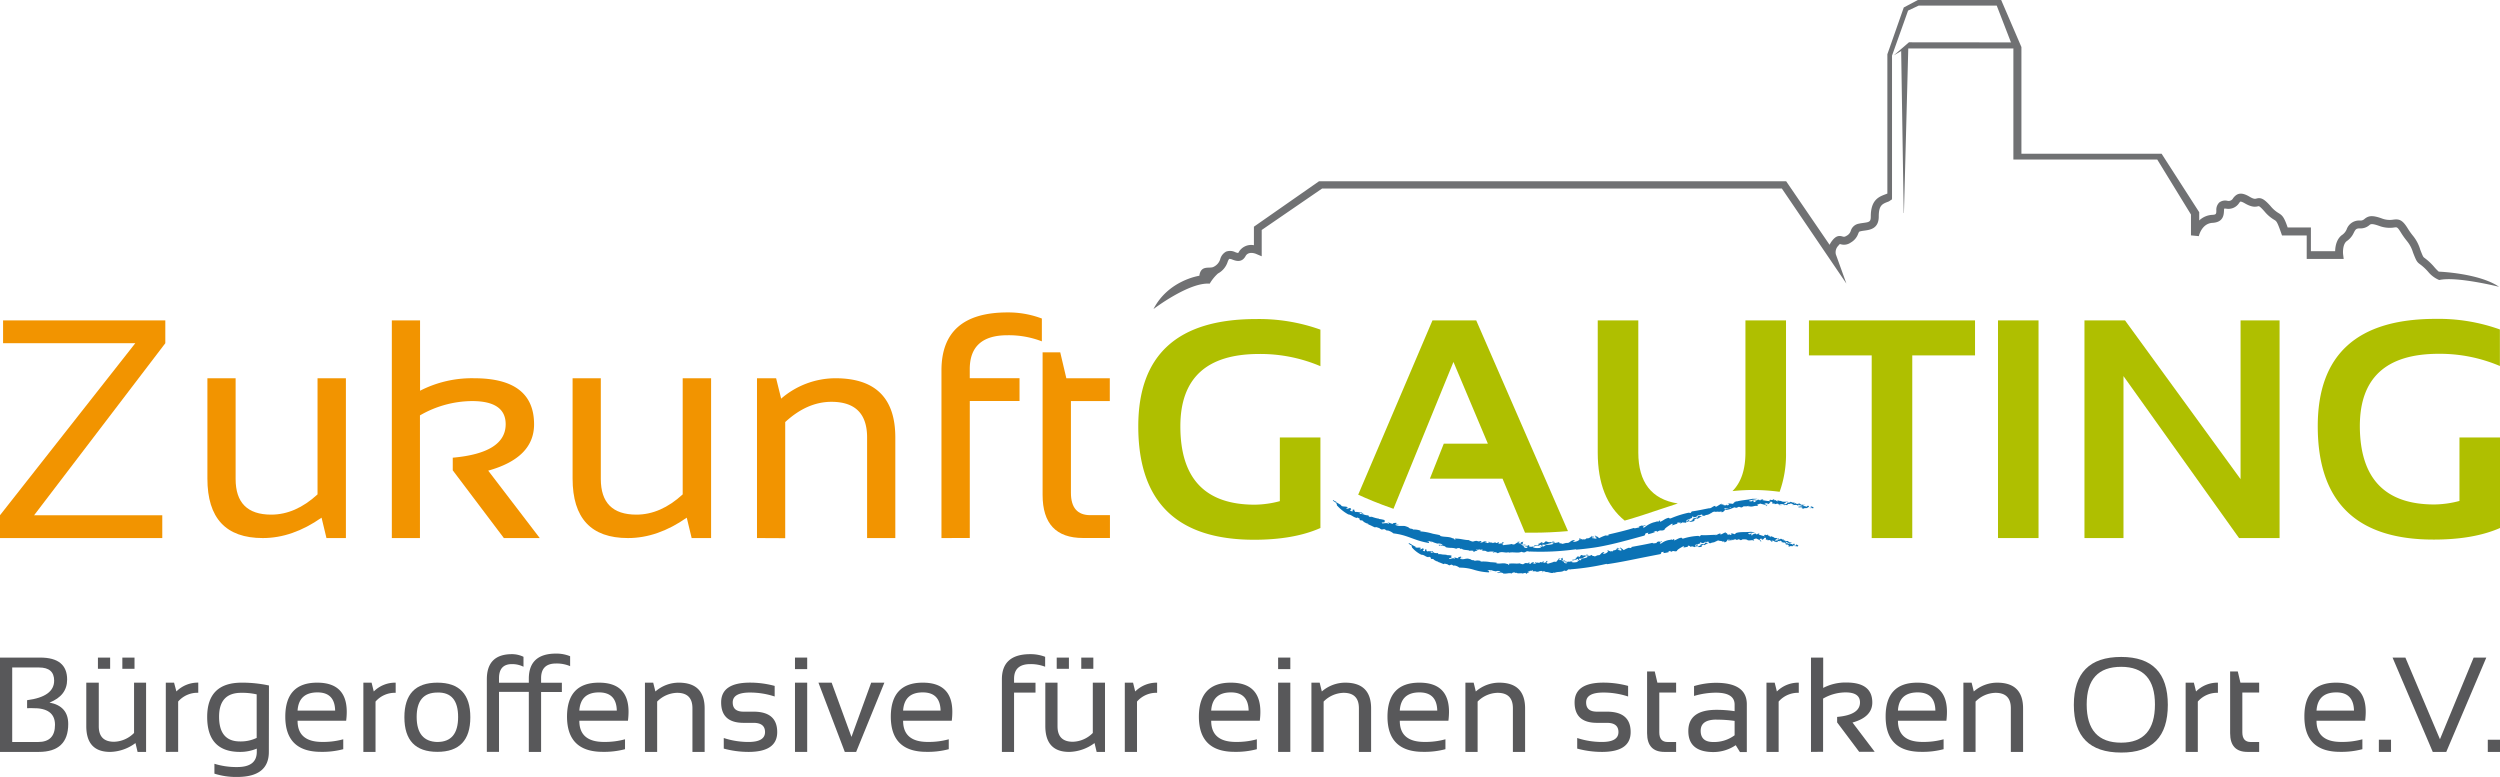 <svg id="929e0ab0-edc1-4aa4-90bb-c6e7562b37f5" data-name="Ebene 1" xmlns="http://www.w3.org/2000/svg" viewBox="0 0 708.66 220.24"><defs><style>.\30 828b12d-838f-48b7-bebe-eea3f38f01d4{fill:#f29400;}.d3d63d2b-1908-40ce-bff2-432f9bd84224{fill:#afbf00;}.\37 6d5ae59-8c71-446f-b689-64a2a508370f{fill:#707173;}.\32 bb5eb6c-a98a-4b7f-92c5-e54f57d8e405{fill:#0b72b5;}.\34 b5b10b2-da46-4487-99ba-b0aa29fda57e{fill:#58585a;}</style></defs><title>logo_zukunft_gauting_ev</title><path class="0828b12d-838f-48b7-bebe-eea3f38f01d4" d="M46.86,90.82v6.47L9.67,146.05H46v6.47H0v-6.47L38.35,97.29H.87V90.82Z"/><path class="0828b12d-838f-48b7-bebe-eea3f38f01d4" d="M98.05,107.22v45.3H92.54l-1.39-5.78q-8.28,5.79-16.66,5.78-15.7,0-15.7-16.87V107.22h8v28.56q0,10.09,10.07,10.1,6.9,0,13.15-5.74V107.22Z"/><path class="0828b12d-838f-48b7-bebe-eea3f38f01d4" d="M111.07,152.52V90.82h8v19.94a32.07,32.07,0,0,1,15.32-3.54q17,0,17,13.07,0,9.49-13,13.12L153,152.52H142.83l-14.49-19.2v-3.58q15-1.34,15-9.49,0-6.56-9.54-6.56a29.84,29.84,0,0,0-14.76,4.06v34.77Z"/><path class="0828b12d-838f-48b7-bebe-eea3f38f01d4" d="M201.57,107.22v45.3h-5.51l-1.39-5.78q-8.28,5.79-16.66,5.78-15.7,0-15.7-16.87V107.22h8v28.56q0,10.09,10.07,10.1,6.9,0,13.14-5.74V107.22Z"/><path class="0828b12d-838f-48b7-bebe-eea3f38f01d4" d="M214.58,152.52v-45.3H220l1.43,5.78a23.59,23.59,0,0,1,15.36-5.78q17.05,0,17,16.87v28.43h-8V124q0-10.09-10.11-10.1-6.89,0-13.1,5.74v32.92Z"/><path class="0828b12d-838f-48b7-bebe-eea3f38f01d4" d="M266.87,152.52V105q0-16.44,18.74-16.44a27,27,0,0,1,9.72,1.73v6.47a26.06,26.06,0,0,0-9.77-1.73q-10.67,0-10.67,9.62v2.55H289v6.47h-14.1v38.83Z"/><path class="0828b12d-838f-48b7-bebe-eea3f38f01d4" d="M295.54,99.88h5l1.73,7.34h12.32v6.47H303.57v26q0,6.34,5.51,6.34h5.55v6.47H307q-11.46,0-11.46-12.21Z"/><path class="d3d63d2b-1908-40ce-bff2-432f9bd84224" d="M374.29,149.67Q366.78,153,355.5,153q-32.83,0-32.84-32.14,0-30.42,33.41-30.42a51.57,51.57,0,0,1,18.22,3v10.36a43.5,43.5,0,0,0-17.36-3.46q-22.33,0-22.34,20.5,0,22.22,21.09,22.22a28.71,28.71,0,0,0,7.11-1V124h11.5Z"/><path class="d3d63d2b-1908-40ce-bff2-432f9bd84224" d="M559.85,90.82v9.93H542.06v51.77h-11.5V100.75H512.77V90.82Z"/><path class="d3d63d2b-1908-40ce-bff2-432f9bd84224" d="M577.85,90.82v61.7H566.36V90.82Z"/><path class="d3d63d2b-1908-40ce-bff2-432f9bd84224" d="M590.87,152.52V90.82h11.5l32.75,45v-45h11.06v61.7H634.69l-32.76-45.91v45.91Z"/><path class="d3d63d2b-1908-40ce-bff2-432f9bd84224" d="M708.66,149.67q-7.5,3.29-18.78,3.28Q657,153,657,120.81q0-30.42,33.41-30.42a51.53,51.53,0,0,1,18.22,3v10.36a43.45,43.45,0,0,0-17.35-3.46q-22.35,0-22.35,20.5Q669,143,690.05,143a28.85,28.85,0,0,0,7.12-1V124h11.49Z"/><path class="76d5ae59-8c71-446f-b689-64a2a508370f" d="M691.4,79.39c4.83-1.14,17,1.91,17,1.91C702.71,77.41,691.3,77,691.3,77a12.49,12.49,0,0,1-1.2-1.22,16.31,16.31,0,0,0-2.81-2.65c-.4-.29-.43-.3-1.23-2.34a11.23,11.23,0,0,0-2-3.87,19.63,19.63,0,0,1-1.65-2.33c-1.43-2.28-2.36-2.55-4-2.33a6.19,6.19,0,0,1-3.28-.35c-2.78-1-3.79-.72-4.88.16a1.63,1.63,0,0,1-1.31.44A3.75,3.75,0,0,0,665.2,65a3.67,3.67,0,0,1-1.16,1.5c-1.72,1.14-2.08,3.31-2.11,4.7h-6.87V64.48h-6.59c-1-2.91-1.48-3.42-2.6-4.09a8.73,8.73,0,0,1-2.27-2c-1.8-2-2.68-2.48-4-2.1-.35.09-.73.2-2-.57-2.42-1.42-3.59-.84-4.59.46a1.42,1.42,0,0,1-1.65.73,2.79,2.79,0,0,0-2.27.48,2.9,2.9,0,0,0-.84,2.24c0,1-.06,1.22-1.12,1.27a5.83,5.83,0,0,0-3.73,1.59V60.16L612.74,43.58H573V13.34L567.26,0H543.65l-4,2.12L535,15.38V54.87l-.56.21c-1.84.7-4.14,1.56-4.14,6.3,0,1.47-.4,1.58-2.12,1.81-.41.06-.83.11-1.24.21a2.89,2.89,0,0,0-2.3,2,2.4,2.4,0,0,1-1.17,1.42c-.63.38-.82.32-1.17.22-1-.31-1.86-.21-2.94,1.17a6.72,6.72,0,0,0-.74,1.18l-12.3-18H373.88L355.44,64.26v5.25a4.07,4.07,0,0,0-4.33,2,1.53,1.53,0,0,1-.13.2,3.05,3.05,0,0,1-.8-.22,3.34,3.34,0,0,0-2.64-.16,3.46,3.46,0,0,0-1.65,2.13,3.54,3.54,0,0,1-1.84,2.16c-1.1.67-3.64-.67-4.08,2.55,0,0-8.8,1.27-13,9.44,0,0,10.07-7.68,15.94-7.2a12.08,12.08,0,0,1,2.33-2.88A5.72,5.72,0,0,0,348,74.22c.21-.59.41-.81.48-.84a2.32,2.32,0,0,1,.9.22c.85.31,2.61,1,3.69-1,.81-1.49,2.81-.71,3-.62l1.58.67V65.19l17.11-11.74H505.1l18.29,26.94-3-8.31a2.66,2.66,0,0,1,.73-2.45,2.81,2.81,0,0,1,.4-.44l.11,0a3.3,3.3,0,0,0,3-.44,4.65,4.65,0,0,0,2.1-2.5c.23-.56.25-.6.7-.7s.71-.13,1.06-.18c1.62-.22,4.07-.55,4.07-4,0-3.19,1-3.57,2.68-4.2.45-.17.49-.34,1-.58l.08-.31V15.77L540.87,3l3-1.41H566l4.72,12.19V45.22H611.5l9.56,15.59v5.91l2.23.22s.76-3.6,3.88-3.77,3.19-2.35,3.25-3.4a5.56,5.56,0,0,1,.05-.63,2,2,0,0,1,.52,0,3.6,3.6,0,0,0,3.72-1.59,2.33,2.33,0,0,1,.36-.41s.31-.06,1.3.52c2,1.15,3,1,3.79.79l.15,0c.06,0,.44.17,1.59,1.48a10.63,10.63,0,0,0,2.81,2.41c.57.35.79.48,1.9,3.66l.26.75h7V73.4h10.48l-.16-1.27c-.09-.74-.1-3,1.07-3.81A5.7,5.7,0,0,0,667.2,66c.49-.94.66-1.26,1.71-1.26a3.79,3.79,0,0,0,2.74-.94c.35-.28.63-.51,2.7.21a8.43,8.43,0,0,0,4.34.47c.77-.11.89-.13,1.79,1.29a22.77,22.77,0,0,0,1.8,2.55A9.37,9.37,0,0,1,684,71.57c.92,2.36,1.09,2.69,2,3.35a14.07,14.07,0,0,1,2.46,2.32,8.14,8.14,0,0,0,3,2.15"/><polygon class="76d5ae59-8c71-446f-b689-64a2a508370f" points="536.81 15.7 536.81 15.7 541.12 11.99 571.28 12.02 570.76 13.73 540.15 13.73 536.81 15.7"/><polygon class="76d5ae59-8c71-446f-b689-64a2a508370f" points="539.7 60.41 539.63 60.36 538.91 14.26 540.95 12.82 539.7 60.41"/><path class="2bb5eb6c-a98a-4b7f-92c5-e54f57d8e405" d="M427.6,156.51l.1.17c1.23-.31,2.6.22,3.57-.27,1.46.59,1-.52,2.31,0l-.05-.08a72,72,0,0,0,13.24-.64v.12c1.68-.14,3.31-.33,5-.57s3.28-.58,4.89-.94c3.19-.73,6.29-1.61,9.39-2.46.53-.27.07-.41.52-.68.22-.05.69-.21.76-.08-.38.2-.1.25-.21.35a10.51,10.51,0,0,0,2.18-.68l-.59,0a2.7,2.7,0,0,1,.82-.26c-.05.11.35.21.18.31,1.1-.82,1.1-.12,2.11-.62,0-.43,1.26-1.15,2-1.68l.52,0c-.63.18.13.26-.65.48.7-.09,1.22-.43,1.86-.55-.16-.06-.19-.19,0-.3.4-.06.51.11,1,0l-.37.24c.35.05.51-.21.76-.31.16.13.81,0,.77.18.49-.38.74-.32,1.3-.63-.71,0,.08-.25-.05-.36l-.7.27c1.07-.19-.32.13-.13.37-.53,0,.47-.63-.32-.36a20.22,20.22,0,0,0,2.06-.84c-.58.21,0-.21-.31-.2.75-.23.22,0,.53.14.41-.12.63,0,.93-.31.7-.1,0,.23.36.24-.17.25-2,.29-1.53.82a10.62,10.62,0,0,1-1.17.58,4.15,4.15,0,0,0,1.66-.32l-.11-.33c.4-.12.39-.37.7-.42-.11.13.23.2.55.08-.12,0-.24,0-.23,0,.6-.2.59-.44,1.3-.7a11.4,11.4,0,0,1-1.43,0c.06-.27.39-.14.71-.26,0,0-.1.07,0,.09l.31-.21c.8-.1.05.36.71.31.51.09.55-.26.92-.23l-.09,0,.18,0,0,0c.39-.13.83-.22.88-.42.07.06.35-.11.46-.2s.67-.46,1.1-.25h0c.52-.08.94-.08.87,0l.84-.11,0,.25c.72-.22.6-.34,1-.68a5,5,0,0,0,1.81-.41l.3-.05-.34,0c.59-.09.49-.2.87-.27-.08,0-.09,0,.13,0l.23,0s-.1,0-.19,0l.09.07c.53.17.68-.26,1.21-.25l-.17.05c.29,0,.77.29.84.07a.31.31,0,0,0,.25-.1h0c.11-.08.22-.18.24-.14l.74,0a1.35,1.35,0,0,0,.47-.09l.14.09c.26,0,.27,0,.25,0,1,.25,1.39-.31,2.42-.09.17-.17-.24-.22-.29-.3a4.44,4.44,0,0,1,1-.39c.47.2,1.85.36,1.63.7.81,0-.26-.2.15-.32h.09a1.37,1.37,0,0,1-.67-.26c-.07-.18.66-.25.89-.19l-.15.25c.75-.09.6-.47,1.09-.72.61.11.25.33.37.56l.64-.05v.19c.41,0,.52-.21,1.09-.1-.43.15.84.23.24.43.31.09.45-.27.57,0,.25-.18-.27-.12-.42-.19-.1-.3.72-.09,1.1-.13,0,.15-.27.15.16.3a.52.52,0,0,1,.63,0c0-.19.51,0,.76.07-.28-.08-.66-.27-.44-.4a2.16,2.16,0,0,1,.94,0l-.33-.13c.5-.21.69.3,1.3.32a3.66,3.66,0,0,0-.69.14,9.86,9.86,0,0,1,1.34-.09l.42.36c.1-.12.55.13.61,0,.58.26-.57.11-.67.24.72.28.72-.18,1.35.28l-.31.1c.24.07.76.1.75.19,0-.06-.1-.06-.25-.1.3-.33,1.22,0,1.29-.35l-.33-.11c.55.07,1-.07,1.37.19s-.33.17-.55.21c.46.17.58-.28,1.14,0-.27-.16-.15-.27.08-.3-.32-.14-1-.43-.95-.23l.11.07c-.08.08-.28.06-.39.08-.47-.14-.14-.23-.2-.32-.76-.28-.23.34-.93.14l-.07-.1c-.38,0-.91-.1-1.09.1-.23-.31-.84-.08-1.13-.29.11-.56,1.2.29,1.71.1-.34-.2.31-.2.52-.28l-1.29-.05c-.06-.1-.33-.44-.61-.29l.08,0c-.5,0-.43.21-.83.06,0-.06.11-.12.15-.15-.37-.12-.35.06-.62.06s.25-.18-.06-.3c-.5.14-.7-.16-1.1-.2.1.32-1.63.23-.85.6l-.95.12c-.27-.2.71-.38.5-.67l.74.1c-.05-.41-1.6.08-2.05-.38a3.23,3.23,0,0,1-1.06-.22l.11.35c-.39-.1-.51-.29-.52-.36a3.56,3.56,0,0,1-.66,0,.46.46,0,0,1,.28-.11c-.29-.2-.38-.13-.49,0a1.57,1.57,0,0,1-.67.06l.23-.12c-.15,0-.34.06-.36.12a1.45,1.45,0,0,0-.3,0,1.27,1.27,0,0,0,.59.36,16.2,16.2,0,0,1-2.44-.32c0-.1.35-.24.25-.24-.41,0-.83.15-.78.3l-.22,0a.52.52,0,0,0-.37-.18.61.61,0,0,0-.26,0c-.11.28-.87.2-1,.34a4.65,4.65,0,0,0,.62,0c-.3.2-.56.44-.82.31.57-.22-.66-.23.21-.38-.66-.3-.29.27-1,.21l-.45-.1c0-.21.68-.17.57-.23l-.3.06c.28-.19,1.42-.19,2.1-.46h-1.42c-1.73.38-4,.41-5.3,1.09l.06,0a.37.37,0,0,0,0,.14l-.08,0-.24.19a8.75,8.75,0,0,0-1.55-.1c.36.06.36.06.43.2s0,.3-.53.32c-.05-.14.25-.19-.14-.23.2,0,.07.16-.14.21s-.74,0-.79-.1a.6.6,0,0,1,.32,0c.11-.06-.55,0-.21-.21l-.48.14c-.32-.06.13-.22,0-.27-.78.26-1.09.67-1.78.93a.94.94,0,0,0-.07-.31c-.59,0-1.08.62-1.7.79.06-.11.31-.13.49-.22-2,.35-3.55.76-5.46,1l-.33.44-.56-.08a27.41,27.41,0,0,0-5,1.58c-.54.18-.43-.12-.72-.13-1.23.33-1.36.77-2.47,1.18.11-.14.26-.49-.24-.35-.05.11,0,.27-.38.31l.11-.14c-.34,0-.56.16-1.17.28a7.23,7.23,0,0,0-2.62,1.42c-.94.24-.06-.36-.26-.38.69-.07.43-.18.51-.33-.3.19-.69.36-1,.19a3.4,3.4,0,0,0-1.1.49c.21-.14.46-.08.28.08-.42,0-1.38.41-1.44.12-2.23.69-4.79,1.3-7.22,1.86-.36.24.33,0,.14.14-.54.32-.51,0-.94.26l.15-.19a10.16,10.16,0,0,0-2,.84c.06-.2-.61,0-.07-.26-.34.1-1-.62-1.17-.42l.58.68c0,.07-.5.11-.43.15a3,3,0,0,0-.95-.17c-.14-.18.38-.22.66-.26,0-.32-1,0-.66-.4-.59.15.12.15-.21.32h-.54l.43.05c-.41.16-.52.42-1.16.33l-.56.39c-.11-.24-.47,0-.79,0l.16-.18a2.1,2.1,0,0,1-.88,0c.2-.25.4,0,.46-.21l-.48,0c0,.14-.25.29.1.33a2.28,2.28,0,0,1-1.69.67c-.53-.19.5-.28.26-.49-1.15,0-1.3.78-2,.81-.87,0-.79.19-1.66.28.26-.18-.63-.13-.8-.28l.32-.19c-.26.07-.52,0-.45-.1.07.22-1.1.28-1.69.43l.12.18a7.1,7.1,0,0,1-1.61.22c-.74.1-.56.26-1.12.49a.37.37,0,0,1-.2-.58,4.16,4.16,0,0,0,.86.06,9.86,9.86,0,0,1,2.55-.61c.36-.49-.62.1-1.08-.05,0,0,0,0,.08,0h-.12c.33-.08.86-.18.93-.42-.55.08-.36.48-1.07.32-.5.16-.94-.19-1.25-.21-.33.19-.32.57-1.17.53l.36-.28c-.95,0-.43.4-1.31.41.31,0-.29.27.3.26a3,3,0,0,1-1.42.13c-.12,0,0,.08,0,.17.54.17.83-.19,1.29.06l.35-.29c.5.09.56.3.27.43a.75.75,0,0,1,.36,0c.11.42-.6-.12-.76.24l.35,0c.16.27-.81.26-1.27.25s-1-.16-1-.35l.69-.1c-.36-.15-.88.11-1.28.1a.39.39,0,0,0-.11-.06s0,0,0,.06a.63.63,0,0,1-.23-.08,9.72,9.72,0,0,1-1.19.05l0,.18,0-.1c.32,0,.76.11.52.25a.94.94,0,0,1-1.05-.38c.17-.27.71,0,1.08-.09-.22-.27-.74,0-1.49-.21.31-.29.87,0,1-.26-.6,0-.76.16-1.4.08.09-.14.71-.15.66-.33l-.4-.08c1,0-.17-.37.61-.44-.36-.12-.51.24-1,0,.14.13.55.37.06.48l-.57-.1c-.23-.14.6-.3.24-.43l-.59.09c0,.09.29.14.11.26-.34-.1-.56.33-1,.45a1.18,1.18,0,0,1-.68-.14c-.82.23-1.84.19-2.61.4.52-.15,0-.3-.29-.45.59,0,.61-.29.58-.47-.35,0-.61.29-.44.39-.58-.14-.42.17-.92,0-.33-.11.19-.26.08-.38-.63,0-.2.33-.89.22,0,0,.11,0,.06-.09a1.05,1.05,0,0,0-.88.15c-.36-.38-1.13,0-1-.38-.91,0,.11.2-.08.31a2.36,2.36,0,0,1-1.26-.13,2.36,2.36,0,0,1,.65,0l-.17-.25c-1.09-.27-.78.49-1.84.18.58-.08.22-.17.52-.31-.18,0-1-.11-.53.13a6.58,6.58,0,0,1-.95-.21,3.62,3.62,0,0,0-1,.22,3.68,3.68,0,0,1-1.21-.44c-1.23,0-2.26-.41-3.55-.41l.09,0c-1-.19.36.38-.65.22.2-.27-.55-.28-.84-.49-1.19-.35-2.18-.14-3.25-.54,0-.06.12-.12.34-.09-.84-.24-1.54-.32-2.3-.49l0,0a16.4,16.4,0,0,0-3.64-.67c.11,0,.18-.12.27-.14a4.78,4.78,0,0,0-2.15-.36c-.63-.46-.53,0-1.37-.56,0-.07.11,0,.18,0a9.06,9.06,0,0,0-1.23-.45c-1.12-.12-1.55.17-2.7-.31.12-.4.79.13.95-.16a1.34,1.34,0,0,1-.8-.18c.27-.09.09-.09.29-.18-.2-.18-1.2.07-1.18,0s0,.14.25.2c-.39.15-1.18-.36-1.8-.46.18.07.74.34.43.44-.74-.33-1.18-.07-1.81-.1-.62-.42.7-.13.7-.44-.07-.14-.24-.44.11-.44a8.59,8.59,0,0,0-1.77-.37l.06-.07a9.74,9.74,0,0,1-2.38-.67l.3.22a3,3,0,0,0-.84-.12c.1-.11-.33-.43-.07-.44-.58.24-1.88-.5-2.5-.32-.14-.19.13-.26.24-.32.46.24.58.39.93.34-.4-.16-.63-.39-.51-.45-.55.06-1.56-.28-1.93-.14-.2-.25-.43-.44-.19-.59-1.28-.46.16.88-1.2.22-.47-.49.8,0,0-.44l.17,0c-.23-.78-.69.14-1.37-.23.12-.31.63.06.3-.38-.67-.25-1.26,0-1.81-.43l.19-.06c-.41-.2-1.13-.68-1.53-.88,0-.06.08,0,.16,0-.62-.51-.41,0-.83-.56l-.28,0a2.08,2.08,0,0,0,1.17.78c-.51-.06.3.66-.07.77l.15,0a12.14,12.14,0,0,0,3.15,2.48c1,.13,1.35.79,2.41,1,.36-.26.21,0,1,.29-.44-.14-.21.22,0,.38a2.27,2.27,0,0,1,.63.08,2.15,2.15,0,0,0,1.45.79c.43.3-.19.06-.33.08.09.25.48,0,.57.21a.09.09,0,0,1-.08,0c.76.28,1.17.54,1.94.87.25-.3.86.16,1.28.17-.18.07.38.28.58.42l.56-.1c.53-.06.52.35,1.13.42l-.1-.1a4.24,4.24,0,0,1,1.75.87c4.08.46,5.76,2,10,2.72.3,0-.14-.21.12-.33.43,0,.52.08.91.15-.31-.16-.3,0-.22-.12l-.61,0s.05,0,0-.09a2.17,2.17,0,0,1-.7-.06c.39,0,.57-.24,1,0a.5.5,0,0,1-.25,0c.4.1.46,0,.74.11s.29,0,.31.15l1.13.36a2.2,2.2,0,0,1,1.49.28c-.2.21-.8-.06-1.15.11l.37.25.08-.18.59.15,0,0a.25.25,0,0,1,.32,0s.07.09,0,.09l.46,0c-.31.15.36.12.24.33,1.39.34,1.88,0,3.06.47-.18-.13.47-.29.85-.2.21.08.25.14.09.21l.53-.05c.56.43,1.23.28,2.14.5l-.07.1a3.09,3.09,0,0,1,1.27,0l-.13.19c.62.2.55-.37,1.23-.17,0-.22-.39-.37-.43-.57.13.23.88.33.73.16.7,0,.48,0,.53.11l.42-.1c.49.06.13.29-.08.4a2.82,2.82,0,0,1,1.49.09l-.22.08.67.09a3.73,3.73,0,0,1,1.66,0l-.42.26c.39.17.22-.09.33-.13a1.3,1.3,0,0,1,1.1.28C425.72,156.1,426.69,156.9,427.6,156.51Zm68-13.26-.1,0C495.7,143.15,495.81,143.09,495.6,143.25Zm-5.42.74c.61-.23.45-.06.52,0-.66,0-1,.2-1.58.22a.37.37,0,0,1,.19.14.7.7,0,0,1-.59-.1C488.92,143.92,490.5,144.09,490.18,144Zm12.28-2.54-.08.07h0Zm-3.37.3a.47.47,0,0,0-.25-.1A.24.24,0,0,0,499.09,141.75Zm-6.73.35c-.17-.1-.51,0-.76.06A6.58,6.58,0,0,0,492.36,142.1Zm-39.71,10.34c.18-.08.51-.27.16-.29-.13.13-.48,0-.58.19h0A3,3,0,0,0,452.65,152.44ZM433.39,155c0-.11.18-.24.09-.33h0s-.09-.07,0-.09a1.35,1.35,0,0,0-.44,0C433,155,432.64,155,433.39,155Z"/><path class="2bb5eb6c-a98a-4b7f-92c5-e54f57d8e405" d="M440.52,162.24l.11.16c.89-.46,2.08-.1,2.74-.68,1.27.42.65-.62,1.81-.25l-.05-.08a69.81,69.81,0,0,0,10.33-1.57l0,.12c2.59-.37,5.12-.86,7.62-1.37s5-1,7.54-1.49c.44-.2.09-.39.45-.6.18,0,.57-.11.62,0-.32.14-.09.23-.19.3a6.85,6.85,0,0,0,1.78-.36l-.47-.11a1.8,1.8,0,0,1,.68-.14c0,.11.26.25.12.33.94-.65.89,0,1.73-.3.07-.42,1.1-.94,1.77-1.34l.42,0c-.51.08.08.27-.56.37a14.34,14.34,0,0,0,1.53-.26c-.12-.08-.12-.21.07-.28s.4.19.75.15l-.31.18c.27.11.42-.12.64-.18.11.15.64.1.59.29.42-.29.62-.19,1.1-.4-.57-.1.09-.24,0-.36l-.58.15c.87,0-.27.07-.15.34-.42-.07.45-.54-.21-.4a12.65,12.65,0,0,0,1.74-.5c-.48.12.06-.19-.23-.24.63-.1.18.07.41.23.34-.06.5.08.78-.16.57,0-.05.21.26.29-.17.22-1.6,0-1.32.56-.29,0-.59.33-1,.38a2.7,2.7,0,0,0,1.35-.05l-.05-.35c.34-.05.36-.29.62-.29-.11.11.15.23.42.16-.09,0-.2,0-.18-.07.5-.1.53-.34,1.13-.48a6.18,6.18,0,0,1-1.14-.2c.08-.26.32-.08.59-.15,0,0-.09.06,0,.09l.27-.15c.64,0,0,.36.52.42.39.16.47-.17.76-.09l-.06-.06h.14v0c.32-.07.69-.09.75-.28.05.08.29-.05.39-.12s.59-.34.91-.07h0c.42,0,.75.06.67.17l.68,0-.05.24c.61-.11.53-.25.93-.51a3.31,3.31,0,0,0,1.48-.14,1.4,1.4,0,0,0,.25,0l-.26-.08c.48,0,.41-.13.73-.14-.07,0-.08,0,.1,0h.18s-.08,0-.16,0l.06.08c.4.24.59-.16,1-.08l-.15,0c.24.06.57.39.66.18.05,0,.13,0,.21-.06l.17,0-.17,0c.11-.07.21-.16.22-.11l.59,0a.83.83,0,0,0,.38,0l.1.1c.21,0,.21,0,.18.08.72.35,1.16-.15,1.92.19.17-.15-.15-.25-.17-.33a2.92,2.92,0,0,1,.85-.28c.33.24,1.39.54,1.16.85.64.09-.17-.22.17-.3l.07,0a1,1,0,0,1-.48-.32c0-.18.56-.18.73-.11l-.17.24c.62,0,.56-.41,1-.61.47.16.15.35.2.58h.52l-.05.19c.34,0,.46-.16.89,0-.37.12.62.29.11.45.23.1.4-.24.46,0,.22-.16-.2-.14-.3-.22,0-.3.58,0,.89-.05,0,.15-.24.13.07.3a.36.36,0,0,1,.5.05c.07-.18.41,0,.59.11-.2-.09-.47-.29-.27-.42a1.4,1.4,0,0,1,.75.1l-.24-.16c.45-.17.49.34,1,.39a3.51,3.51,0,0,0-.58.1,7.69,7.69,0,0,1,1.09,0l.25.38c.11-.11.41.15.5,0,.41.28-.48.08-.59.19.51.31.62-.13,1,.34l-.28.09c.18.08.59.13.56.22s-.06-.07-.18-.11c.33-.3,1,.11,1.14-.26l-.23-.13c.43.1.87,0,1.07.26s-.32.15-.52.17c.33.2.57-.22,1,0-.18-.17-.05-.26.15-.28-.23-.14-.71-.47-.72-.28l.06.07c-.08.08-.24.05-.34.06-.35-.15-.06-.22-.08-.32-.55-.32-.28.32-.81.08l0-.09c-.31,0-.72-.16-.92,0-.1-.32-.66-.12-.84-.35.21-.53.91.35,1.36.2-.22-.21.31-.18.5-.24l-1-.13c0-.09-.17-.44-.44-.31l.07,0c-.4-.06-.4.18-.69,0,0-.06.11-.11.15-.13-.27-.15-.3,0-.52,0s.25-.17,0-.3c-.44.1-.53-.2-.85-.26,0,.32-1.36.12-.8.53l-.79,0c-.17-.21.64-.32.53-.62l.58.15c0-.4-1.31,0-1.57-.52a2.1,2.1,0,0,1-.8-.3v.35a.48.48,0,0,1-.34-.39,2.94,2.94,0,0,1-.53-.08.44.44,0,0,1,.25-.08c-.19-.23-.28-.17-.39-.08a.94.94,0,0,1-.53,0l.2-.1c-.13,0-.29,0-.31.09H500a.85.85,0,0,0,.4.41,9.39,9.39,0,0,1-1.88-.55c0-.1.32-.2.24-.22-.31-.08-.68.08-.67.23h-.18a.31.31,0,0,0-.26-.21.28.28,0,0,0-.19-.09c-.13.27-.73.1-.87.22a1.93,1.93,0,0,0,.5.05c-.27.17-.51.36-.7.21.48-.16-.48-.31.23-.36-.47-.37-.27.25-.8.1l-.33-.14c.06-.2.56-.09.48-.17l-.24,0c.25-.14,1.15,0,1.73-.21l-1.12-.16c-1.43.18-3.19-.08-4.36.4H492a.29.29,0,0,0,0,.14l-.06,0-.23.16a5.12,5.12,0,0,0-1.21-.32c.28.11.28.11.31.26s-.07.29-.47.23c0-.14.23-.15-.07-.25.16.07,0,.17-.14.2s-.6-.08-.61-.22.18,0,.25,0-.43-.11-.13-.24l-.4.06c-.25-.1.14-.2,0-.26-.65.14-1,.49-1.55.64a1.05,1.05,0,0,0,0-.31c-.47-.05-.95.44-1.47.51.07-.1.27-.08.43-.14-1.63,0-2.93.18-4.49.08l-.32.38-.44-.16a17.41,17.41,0,0,0-4.22.75c-.46.1-.33-.18-.57-.23-1,.14-1.18.54-2.11.79.1-.12.25-.44-.17-.38-.05.11-.06.26-.33.25l.1-.12c-.28-.1-.47.08-1,.11a5.08,5.08,0,0,0-2.23,1c-.78.11,0-.36-.19-.4.57,0,.36-.13.44-.26-.26.14-.59.26-.8.06a2.29,2.29,0,0,0-.92.35c.17-.12.37,0,.22.11-.35,0-1.15.24-1.18-.06-1.88.44-3.95.79-6,1.18-.29.21.28,0,.12.15-.44.28-.42,0-.77.2l.12-.19a6.22,6.22,0,0,0-1.66.75c0-.19-.51-.06-.07-.25-.27.08-.83-.65-1-.45l.52.68c0,.08-.39.1-.34.15a2,2,0,0,0-.8-.19c-.13-.17.3-.21.53-.25-.05-.31-.83-.05-.58-.4-.48.15.11.15-.15.32H458l.36.05c-.33.16-.39.42-.92.34l-.41.39c-.12-.24-.38,0-.65,0l.12-.18a1.45,1.45,0,0,1-.72,0c.13-.25.32,0,.34-.22h-.39c0,.14-.17.29.13.33a1.63,1.63,0,0,1-1.29.71c-.46-.17.36-.29.14-.49-.93.06-.94.82-1.48.88-.7,0-.61.24-1.29.37.18-.2-.52-.09-.69-.22l.23-.22c-.19.09-.41.06-.38-.07.09.22-.83.36-1.28.54l.12.18a4.53,4.53,0,0,1-1.24.33c-.56.16-.39.31-.79.58a.43.43,0,0,1-.28-.55c.18.07.43,0,.7,0,.7-.28,1.18-.77,1.93-.81.2-.5-.48.14-.88,0,0,0,0,0,.05,0h-.09c.25-.1.66-.24.68-.49-.43.12-.21.51-.8.4-.38.2-.8-.11-1.05-.1-.23.21-.15.58-.83.61l.23-.3c-.75.11-.27.43-1,.53.26,0-.18.29.29.22a1.87,1.87,0,0,1-1.1.26c-.09.05,0,.09,0,.18.47.12.63-.27,1-.07l.23-.32c.41,0,.51.26.29.4.11,0,.2-.08.29,0,.17.4-.5-.08-.56.3l.27-.08c.19.25-.59.34-1,.37s-.82-.05-.89-.25l.53-.16c-.32-.12-.68.2-1,.23a.22.22,0,0,0-.11-.05s0,0,0,.05a.37.37,0,0,1-.2-.05,6.29,6.29,0,0,1-.93.17l.07.17v-.1c.26,0,.63,0,.46.19a.73.73,0,0,1-.9-.26c.08-.28.56-.07.83-.2-.23-.24-.59.05-1.21,0,.18-.32.69-.09.76-.37-.48,0-.57.24-1.08.23,0-.14.52-.22.45-.39l-.33,0c.78-.12-.21-.34.38-.5-.31-.08-.35.29-.8.16.14.11.51.3.14.47l-.46,0c-.21-.12.41-.37.09-.46l-.44.16c0,.09.26.11.14.24-.28-.06-.38.39-.67.56-.26,0-.46,0-.57-.06-.59.33-1.41.41-2,.71.38-.21-.06-.29-.32-.4.46-.08.42-.36.36-.53-.28.06-.42.36-.27.44-.48-.07-.29.22-.73.07-.28-.07.1-.28,0-.38-.51,0-.09.35-.65.33,0,0,.07-.05,0-.1a.7.7,0,0,0-.66.27c-.35-.33-.89.11-.86-.25-.71.15.12.19,0,.32a1.65,1.65,0,0,1-1,.05c.18,0,.33-.13.51-.09l-.18-.23c-.91-.11-.51.59-1.4.43.44-.16.13-.2.34-.38-.13.07-.81,0-.39.2a4.25,4.25,0,0,1-.78-.07,2.18,2.18,0,0,0-.75.36,2.7,2.7,0,0,1-1-.27c-.95.2-1.84-.08-2.85.1h.08c-.78,0,.34.33-.47.32.11-.3-.49-.21-.75-.37-1-.17-1.72.17-2.62-.07,0-.06.07-.13.26-.13a18.47,18.47,0,0,0-1.88-.17l0,0a11.09,11.09,0,0,0-2.95-.16c.09,0,.13-.13.2-.16a2.94,2.94,0,0,0-1.73-.06c-.54-.38-.42,0-1.13-.37,0-.06.09,0,.14,0a6,6,0,0,0-1-.27c-.89,0-1.22.36-2.17.05.08-.4.63,0,.76-.28a.84.84,0,0,1-.65-.08c.21-.12.07-.09.22-.21-.16-.14-1,.24-.95.2s0,.13.22.16c-.31.19-1-.2-1.47-.22.15.05.6.24.35.38-.6-.24-.95.08-1.46.12-.52-.34.56-.21.56-.52-.06-.12-.2-.39.08-.44a5.9,5.9,0,0,0-1.44-.13l0-.08c-.64-.14-1.48,0-1.94-.35l.24.18c-.13,0-.43-.12-.69,0,.09-.12-.27-.37-.05-.41-.49.3-1.55-.26-2.07,0-.11-.16.11-.26.22-.33.37.18.46.31.75.22-.34-.11-.51-.3-.41-.37-.47.13-1.3-.08-1.6.09-.17-.21-.36-.37-.15-.53-1.06-.29.11.81-1,.34-.38-.4.67,0,0-.41l.15,0c-.17-.72-.59.2-1.15-.06.11-.31.53,0,.27-.39-.56-.16-1.07.13-1.52-.2l.16-.07c-.34-.13-.93-.5-1.27-.64,0-.06.06,0,.14,0-.51-.41-.36,0-.69-.42l-.24.05a1.41,1.41,0,0,0,1,.6c-.43,0,.23.57-.09.72l.13-.06a8.35,8.35,0,0,0,2.6,2c.88,0,1.12.6,2,.69.31-.28.18,0,.87.16-.37-.08-.18.24,0,.36a1.81,1.81,0,0,1,.52,0c.07.17.79.72,1.21.59.36.24-.15.08-.27.12.08.23.4,0,.48.13a.12.12,0,0,1-.08,0c.65.18,1,.38,1.64.62.2-.32.71.05,1.06,0-.14.08.33.22.49.34l.46-.17c.44-.12.45.27,1,.27l-.09-.09a3.09,3.09,0,0,1,1.48.63,13.66,13.66,0,0,1,4.12.61,16.67,16.67,0,0,0,4.24.74c.24-.09-.14-.19.06-.34a5.93,5.93,0,0,1,.74,0c-.27-.11-.24,0-.19-.09l-.49.07s0,0,0-.09a1.75,1.75,0,0,1-.57,0c.31-.07.42-.32.82-.19a.38.38,0,0,1-.2.05c.34,0,.37-.07.61,0s.24,0,.26.11l1,.2c.5-.3,1.07,0,1.23.06-.12.24-.65.05-.9.27l.34.19,0-.19.5.07,0,0c.06-.07.13-.15.25-.08s.07.08,0,.09l.36-.09c-.21.19.31.07.25.29,1.17.13,1.49-.28,2.51,0-.16-.11.33-.36.64-.32s.23.1.12.19l.4-.12c.53.34,1,.1,1.79.19l0,.1a2.12,2.12,0,0,1,1-.21l-.06.2c.52.12.36-.44.94-.34,0-.21-.39-.3-.46-.5.15.21.76.21.61.06.55-.11.38,0,.44,0l.31-.15c.4,0,.16.27,0,.4.35-.25.76-.12,1.19-.11l-.16.1H436a2.32,2.32,0,0,1,1.31-.2l-.28.31c.34.12.15-.11.23-.17.5-.18.63,0,.93.13C439,162.07,439.88,162.74,440.52,162.24Zm54.57-9.19-.07,0C495.19,153,495.28,152.92,495.09,153.05Zm-4.38,0c.52-.14.36,0,.4.08-.52,0-.81.05-1.27,0a.3.3,0,0,1,.12.17c-.18,0-.37,0-.44-.19C489.72,152.8,491,153.2,490.71,153.05Zm10.1-1.06-.07,0h0Zm-2.72,0a.35.35,0,0,0-.18-.13C498,151.91,498,152,498.09,152Zm-5.36-.47c-.13-.12-.42-.07-.63,0A4.7,4.7,0,0,0,492.73,151.49Zm-32.9,5.07c.15-.08.4-.25.11-.28-.1.12-.39,0-.46.17h0A1.78,1.78,0,0,0,459.83,156.56Zm-15.07,3.56c0-.12.09-.26,0-.34h0s-.09-.06-.06-.1a.75.75,0,0,0-.35,0C444.43,160.1,444.17,160.2,444.76,160.12Z"/><path class="d3d63d2b-1908-40ce-bff2-432f9bd84224" d="M412,102.6l9.76,23.17h-12.5l-3.94,9.92h20.6L432.29,151c.72,0,1.44,0,2.17,0,3.34,0,6.68-.16,10-.45l-26-59.72H406.05L385,140.23c2.37,1.09,5.75,2.52,10,4Z"/><path class="d3d63d2b-1908-40ce-bff2-432f9bd84224" d="M475.6,142.72q-11.19-1.78-11.2-14.45V90.82H452.9v37.45c0,8.79,2.57,15.21,7.64,19.3,3.34-.95,6.54-2,9.67-3.07C472,143.89,473.81,143.29,475.6,142.72Z"/><path class="d3d63d2b-1908-40ce-bff2-432f9bd84224" d="M504.46,139.41a31.31,31.31,0,0,0,1.81-11.14V90.82h-11.5v37.45q0,7.26-3.68,10.94a56.21,56.21,0,0,1,5.91-.32A57.9,57.9,0,0,1,504.46,139.41Z"/><path class="4b5b10b2-da46-4487-99ba-b0aa29fda57e" d="M0,213.14V186.4H11.4q7.63,0,7.63,6.23,0,4.56-5,6.52,5.31,1,5.31,6.08,0,7.91-8.36,7.91Zm10.8-2.81q4.79,0,4.79-4.86t-6.41-4.73H7.68v-2.26q7.66-1,7.67-5.53c0-2.5-1.42-3.74-4.27-3.74H3.46v21.12Z"/><path class="4b5b10b2-da46-4487-99ba-b0aa29fda57e" d="M41.41,193.51v19.63H39l-.6-2.51a12.42,12.42,0,0,1-7.17,2.51q-6.78,0-6.77-7.32V193.51H28v12.37q0,4.38,4.33,4.38A8.28,8.28,0,0,0,38,207.77V193.51ZM31.22,186.4v3.18H27.76V186.4Zm6.91,0v3.18H34.68V186.4Z"/><path class="4b5b10b2-da46-4487-99ba-b0aa29fda57e" d="M47,213.14V193.51h2.34L50,196a8.58,8.58,0,0,1,6.2-2.5v2.88a7.23,7.23,0,0,0-5.7,2.48v14.27Z"/><path class="4b5b10b2-da46-4487-99ba-b0aa29fda57e" d="M76.21,213.14q0,7.1-9,7.1a20.15,20.15,0,0,1-6.43-.94v-2.8a20.93,20.93,0,0,0,6.47.93q5.53,0,5.54-4.29v-.94a12.16,12.16,0,0,1-4.75.94q-9.32,0-9.31-9.93,0-9.71,9.81-9.7a36,36,0,0,1,7.7.8Zm-3.45-16.31a18.32,18.32,0,0,0-4.4-.44q-6.26,0-6.26,6.78,0,7,5.93,7a10.45,10.45,0,0,0,4.73-1Z"/><path class="4b5b10b2-da46-4487-99ba-b0aa29fda57e" d="M89.92,193.51q8.37,0,8.37,8.28a19,19,0,0,1-.17,2.52H84.35q0,6,7,6a21.45,21.45,0,0,0,5.95-.75v2.81a23,23,0,0,1-6.32.75q-10.11,0-10.11-10Q80.89,193.5,89.92,193.51Zm-5.57,7.92H95q-.1-5.16-5-5.16Q84.69,196.27,84.35,201.43Z"/><path class="4b5b10b2-da46-4487-99ba-b0aa29fda57e" d="M103,213.14V193.51h2.33l.62,2.5a8.59,8.59,0,0,1,6.21-2.5v2.88a7.23,7.23,0,0,0-5.71,2.48v14.27Z"/><path class="4b5b10b2-da46-4487-99ba-b0aa29fda57e" d="M114.63,203.32q0-9.81,9.35-9.81t9.34,9.81q0,9.8-9.34,9.8T114.63,203.32Zm9.35,7q5.88,0,5.88-7.08T124,196.31q-5.9,0-5.89,6.94T124,210.33Z"/><path class="4b5b10b2-da46-4487-99ba-b0aa29fda57e" d="M149.9,196.12h-8.45v17H138V192.55q0-7.12,7.14-7.12a7.53,7.53,0,0,1,3.25.75V189a7.15,7.15,0,0,0-3.27-.75c-2.44,0-3.67,1.33-3.67,4v1.29h8.45v-1.14q0-7.12,7.71-7.13a10.22,10.22,0,0,1,4,.75v2.81a9.75,9.75,0,0,0-4-.75q-4.23,0-4.23,4.17v1.29h5.89v2.61h-5.89v17H149.9Z"/><path class="4b5b10b2-da46-4487-99ba-b0aa29fda57e" d="M169.79,193.51q8.39,0,8.38,8.28a20.9,20.9,0,0,1-.17,2.52H164.22q0,6,7,6a21.55,21.55,0,0,0,5.95-.75v2.81a23.09,23.09,0,0,1-6.32.75q-10.11,0-10.12-10Q160.76,193.5,169.79,193.51Zm-5.57,7.92h10.62c-.07-3.44-1.76-5.16-5.05-5.16C166.3,196.27,164.45,198,164.22,201.43Z"/><path class="4b5b10b2-da46-4487-99ba-b0aa29fda57e" d="M182.82,213.14V193.51h2.34l.62,2.5a10.09,10.09,0,0,1,6.61-2.5q7.35,0,7.35,7.3v12.33h-3.46V200.76c0-2.92-1.45-4.37-4.35-4.37a8.2,8.2,0,0,0-5.65,2.48v14.27Z"/><path class="4b5b10b2-da46-4487-99ba-b0aa29fda57e" d="M205.16,212.2v-3a22.5,22.5,0,0,0,7,1.12q4.69,0,4.7-2.8c0-1.75-1.09-2.62-3.28-2.62h-2.8q-6.36,0-6.36-5.8,0-5.6,8.17-5.6a26.78,26.78,0,0,1,7,.93v3a22.44,22.44,0,0,0-7-1.12q-4.89,0-4.89,2.8c0,1.75,1,2.62,3.08,2.62h2.8q6.74,0,6.73,5.8,0,5.61-8.15,5.61A26.87,26.87,0,0,1,205.16,212.2Z"/><path class="4b5b10b2-da46-4487-99ba-b0aa29fda57e" d="M228.81,186.4v3.27h-3.46V186.4Zm0,7.11v19.63h-3.46V193.51Z"/><path class="4b5b10b2-da46-4487-99ba-b0aa29fda57e" d="M232,193.51h3.74l5.62,15.38,5.59-15.38h3.74l-8,19.63h-3.22Z"/><path class="4b5b10b2-da46-4487-99ba-b0aa29fda57e" d="M261.58,193.51q8.37,0,8.37,8.28a20.79,20.79,0,0,1-.16,2.52H256q0,6,7,6a21.43,21.43,0,0,0,5.94-.75v2.81a23,23,0,0,1-6.32.75q-10.11,0-10.11-10Q252.55,193.5,261.58,193.51ZM256,201.43h10.62q-.12-5.16-5.05-5.16Q256.34,196.27,256,201.43Z"/><path class="4b5b10b2-da46-4487-99ba-b0aa29fda57e" d="M284,213.14V192.55q0-7.12,8.07-7.12a11.62,11.62,0,0,1,4.19.75V189a11.13,11.13,0,0,0-4.21-.75c-3.06,0-4.6,1.4-4.6,4.17v1.11h6.08v2.8h-6.08v16.83Z"/><path class="4b5b10b2-da46-4487-99ba-b0aa29fda57e" d="M313.23,193.51v19.63h-2.37l-.6-2.51a12.45,12.45,0,0,1-7.18,2.51q-6.76,0-6.77-7.32V193.51h3.46v12.37q0,4.38,4.34,4.38a8.26,8.26,0,0,0,5.66-2.49V193.51ZM303,186.4v3.18h-3.46V186.4Zm6.92,0v3.18H306.5V186.4Z"/><path class="4b5b10b2-da46-4487-99ba-b0aa29fda57e" d="M318.84,213.14V193.51h2.34l.61,2.5a8.59,8.59,0,0,1,6.21-2.5v2.88a7.21,7.21,0,0,0-5.7,2.48v14.27Z"/><path class="4b5b10b2-da46-4487-99ba-b0aa29fda57e" d="M348.9,193.51q8.37,0,8.37,8.28a19,19,0,0,1-.17,2.52H343.33q0,6,7,6a21.43,21.43,0,0,0,5.94-.75v2.81a23,23,0,0,1-6.32.75q-10.11,0-10.11-10Q339.87,193.5,348.9,193.51Zm-5.57,7.92h10.61q-.1-5.16-5-5.16Q343.67,196.27,343.33,201.43Z"/><path class="4b5b10b2-da46-4487-99ba-b0aa29fda57e" d="M365.76,186.4v3.27H362.3V186.4Zm0,7.11v19.63H362.3V193.51Z"/><path class="4b5b10b2-da46-4487-99ba-b0aa29fda57e" d="M371.74,213.14V193.51h2.34l.61,2.5a10.13,10.13,0,0,1,6.62-2.5q7.35,0,7.35,7.3v12.33H385.2V200.76c0-2.92-1.45-4.37-4.35-4.37a8.19,8.19,0,0,0-5.65,2.48v14.27Z"/><path class="4b5b10b2-da46-4487-99ba-b0aa29fda57e" d="M402.36,193.51q8.38,0,8.38,8.28a20.9,20.9,0,0,1-.17,2.52H396.79q0,6,7,6a21.43,21.43,0,0,0,5.94-.75v2.81a23,23,0,0,1-6.31.75q-10.12,0-10.12-10Q393.33,193.5,402.36,193.51Zm-5.57,7.92h10.62q-.12-5.16-5.05-5.16C398.87,196.27,397,198,396.79,201.43Z"/><path class="4b5b10b2-da46-4487-99ba-b0aa29fda57e" d="M415.39,213.14V193.51h2.34l.61,2.5a10.13,10.13,0,0,1,6.62-2.5q7.35,0,7.35,7.3v12.33h-3.46V200.76c0-2.92-1.45-4.37-4.36-4.37a8.18,8.18,0,0,0-5.64,2.48v14.27Z"/><path class="4b5b10b2-da46-4487-99ba-b0aa29fda57e" d="M447.08,212.2v-3a22.41,22.41,0,0,0,7,1.12q4.69,0,4.69-2.8c0-1.75-1.09-2.62-3.27-2.62h-2.81q-6.35,0-6.35-5.8,0-5.6,8.17-5.6a26.76,26.76,0,0,1,7,.93v3a22.43,22.43,0,0,0-7-1.12q-4.9,0-4.9,2.8c0,1.75,1,2.62,3.08,2.62h2.81q6.74,0,6.73,5.8,0,5.61-8.15,5.61A26.75,26.75,0,0,1,447.08,212.2Z"/><path class="4b5b10b2-da46-4487-99ba-b0aa29fda57e" d="M466.89,190.33h2.17l.75,3.18h5.31v2.8h-4.77v11.27c0,1.83.79,2.75,2.38,2.75h2.39v2.81h-3.29q-4.93,0-4.94-5.3Z"/><path class="4b5b10b2-da46-4487-99ba-b0aa29fda57e" d="M478.58,207.21q0-6,8-6a35.29,35.29,0,0,1,5.12.38v-1.86q0-3.37-5.29-3.38a22.07,22.07,0,0,0-6.21.93v-2.8a22.07,22.07,0,0,1,6.21-.93q8.75,0,8.75,6.09v13.54h-1.94l-1.2-1.95a11.33,11.33,0,0,1-6.39,1.95Q478.57,213.14,478.58,207.21Zm8-3.23c-3,0-4.5,1.05-4.5,3.17s1.18,3.18,3.55,3.18a9.69,9.69,0,0,0,6.07-1.91v-4.07A35.27,35.27,0,0,0,486.54,204Z"/><path class="4b5b10b2-da46-4487-99ba-b0aa29fda57e" d="M500.73,213.14V193.51h2.33l.62,2.5a8.59,8.59,0,0,1,6.21-2.5v2.88a7.23,7.23,0,0,0-5.71,2.48v14.27Z"/><path class="4b5b10b2-da46-4487-99ba-b0aa29fda57e" d="M513.35,213.14V186.4h3.46V195a13.73,13.73,0,0,1,6.59-1.53q7.33,0,7.33,5.66c0,2.74-1.87,4.64-5.61,5.68l6.28,8.29H527l-6.24-8.32v-1.56q6.48-.57,6.48-4.11,0-2.84-4.11-2.84a12.8,12.8,0,0,0-6.35,1.76v15.07Z"/><path class="4b5b10b2-da46-4487-99ba-b0aa29fda57e" d="M543.52,193.51q8.37,0,8.37,8.28a20.79,20.79,0,0,1-.16,2.52H538q0,6,7,6a21.43,21.43,0,0,0,5.94-.75v2.81a23,23,0,0,1-6.32.75q-10.11,0-10.11-10Q534.49,193.5,543.52,193.51ZM538,201.43h10.61q-.1-5.16-5-5.16Q538.29,196.27,538,201.43Z"/><path class="4b5b10b2-da46-4487-99ba-b0aa29fda57e" d="M556.55,213.14V193.51h2.33l.62,2.5a10.11,10.11,0,0,1,6.62-2.5q7.35,0,7.35,7.3v12.33H570V200.76c0-2.92-1.45-4.37-4.36-4.37a8.18,8.18,0,0,0-5.64,2.48v14.27Z"/><path class="4b5b10b2-da46-4487-99ba-b0aa29fda57e" d="M587.86,199.81q0-13.59,13.42-13.59,13.22,0,13.22,13.59t-13.22,13.51Q587.86,213.32,587.86,199.81Zm13.42,10.71q9.57,0,9.57-10.83,0-10.66-9.57-10.67-9.78,0-9.78,10.67Q591.5,210.52,601.28,210.52Z"/><path class="4b5b10b2-da46-4487-99ba-b0aa29fda57e" d="M619.55,213.14V193.51h2.33l.62,2.5a8.58,8.58,0,0,1,6.2-2.5v2.88a7.23,7.23,0,0,0-5.7,2.48v14.27Z"/><path class="4b5b10b2-da46-4487-99ba-b0aa29fda57e" d="M632.16,190.33h2.17l.75,3.18h5.31v2.8h-4.77v11.27c0,1.83.79,2.75,2.38,2.75h2.39v2.81H637.1q-4.94,0-4.94-5.3Z"/><path class="4b5b10b2-da46-4487-99ba-b0aa29fda57e" d="M662.22,193.51q8.38,0,8.38,8.28a20.9,20.9,0,0,1-.17,2.52H656.65q0,6,7,6a21.55,21.55,0,0,0,6-.75v2.81a23.09,23.09,0,0,1-6.32.75q-10.12,0-10.12-10Q653.19,193.5,662.22,193.51Zm-5.57,7.92h10.62q-.12-5.16-5-5.16C658.73,196.27,656.88,198,656.65,201.43Z"/><path class="4b5b10b2-da46-4487-99ba-b0aa29fda57e" d="M677.77,209.68v3.46h-3.45v-3.46Z"/><path class="4b5b10b2-da46-4487-99ba-b0aa29fda57e" d="M704.78,186.4l-11.35,26.74H689.6L678.2,186.4h3.64l9.8,23.15,9.55-23.15Z"/><path class="4b5b10b2-da46-4487-99ba-b0aa29fda57e" d="M708.66,209.68v3.46H705.2v-3.46Z"/></svg>